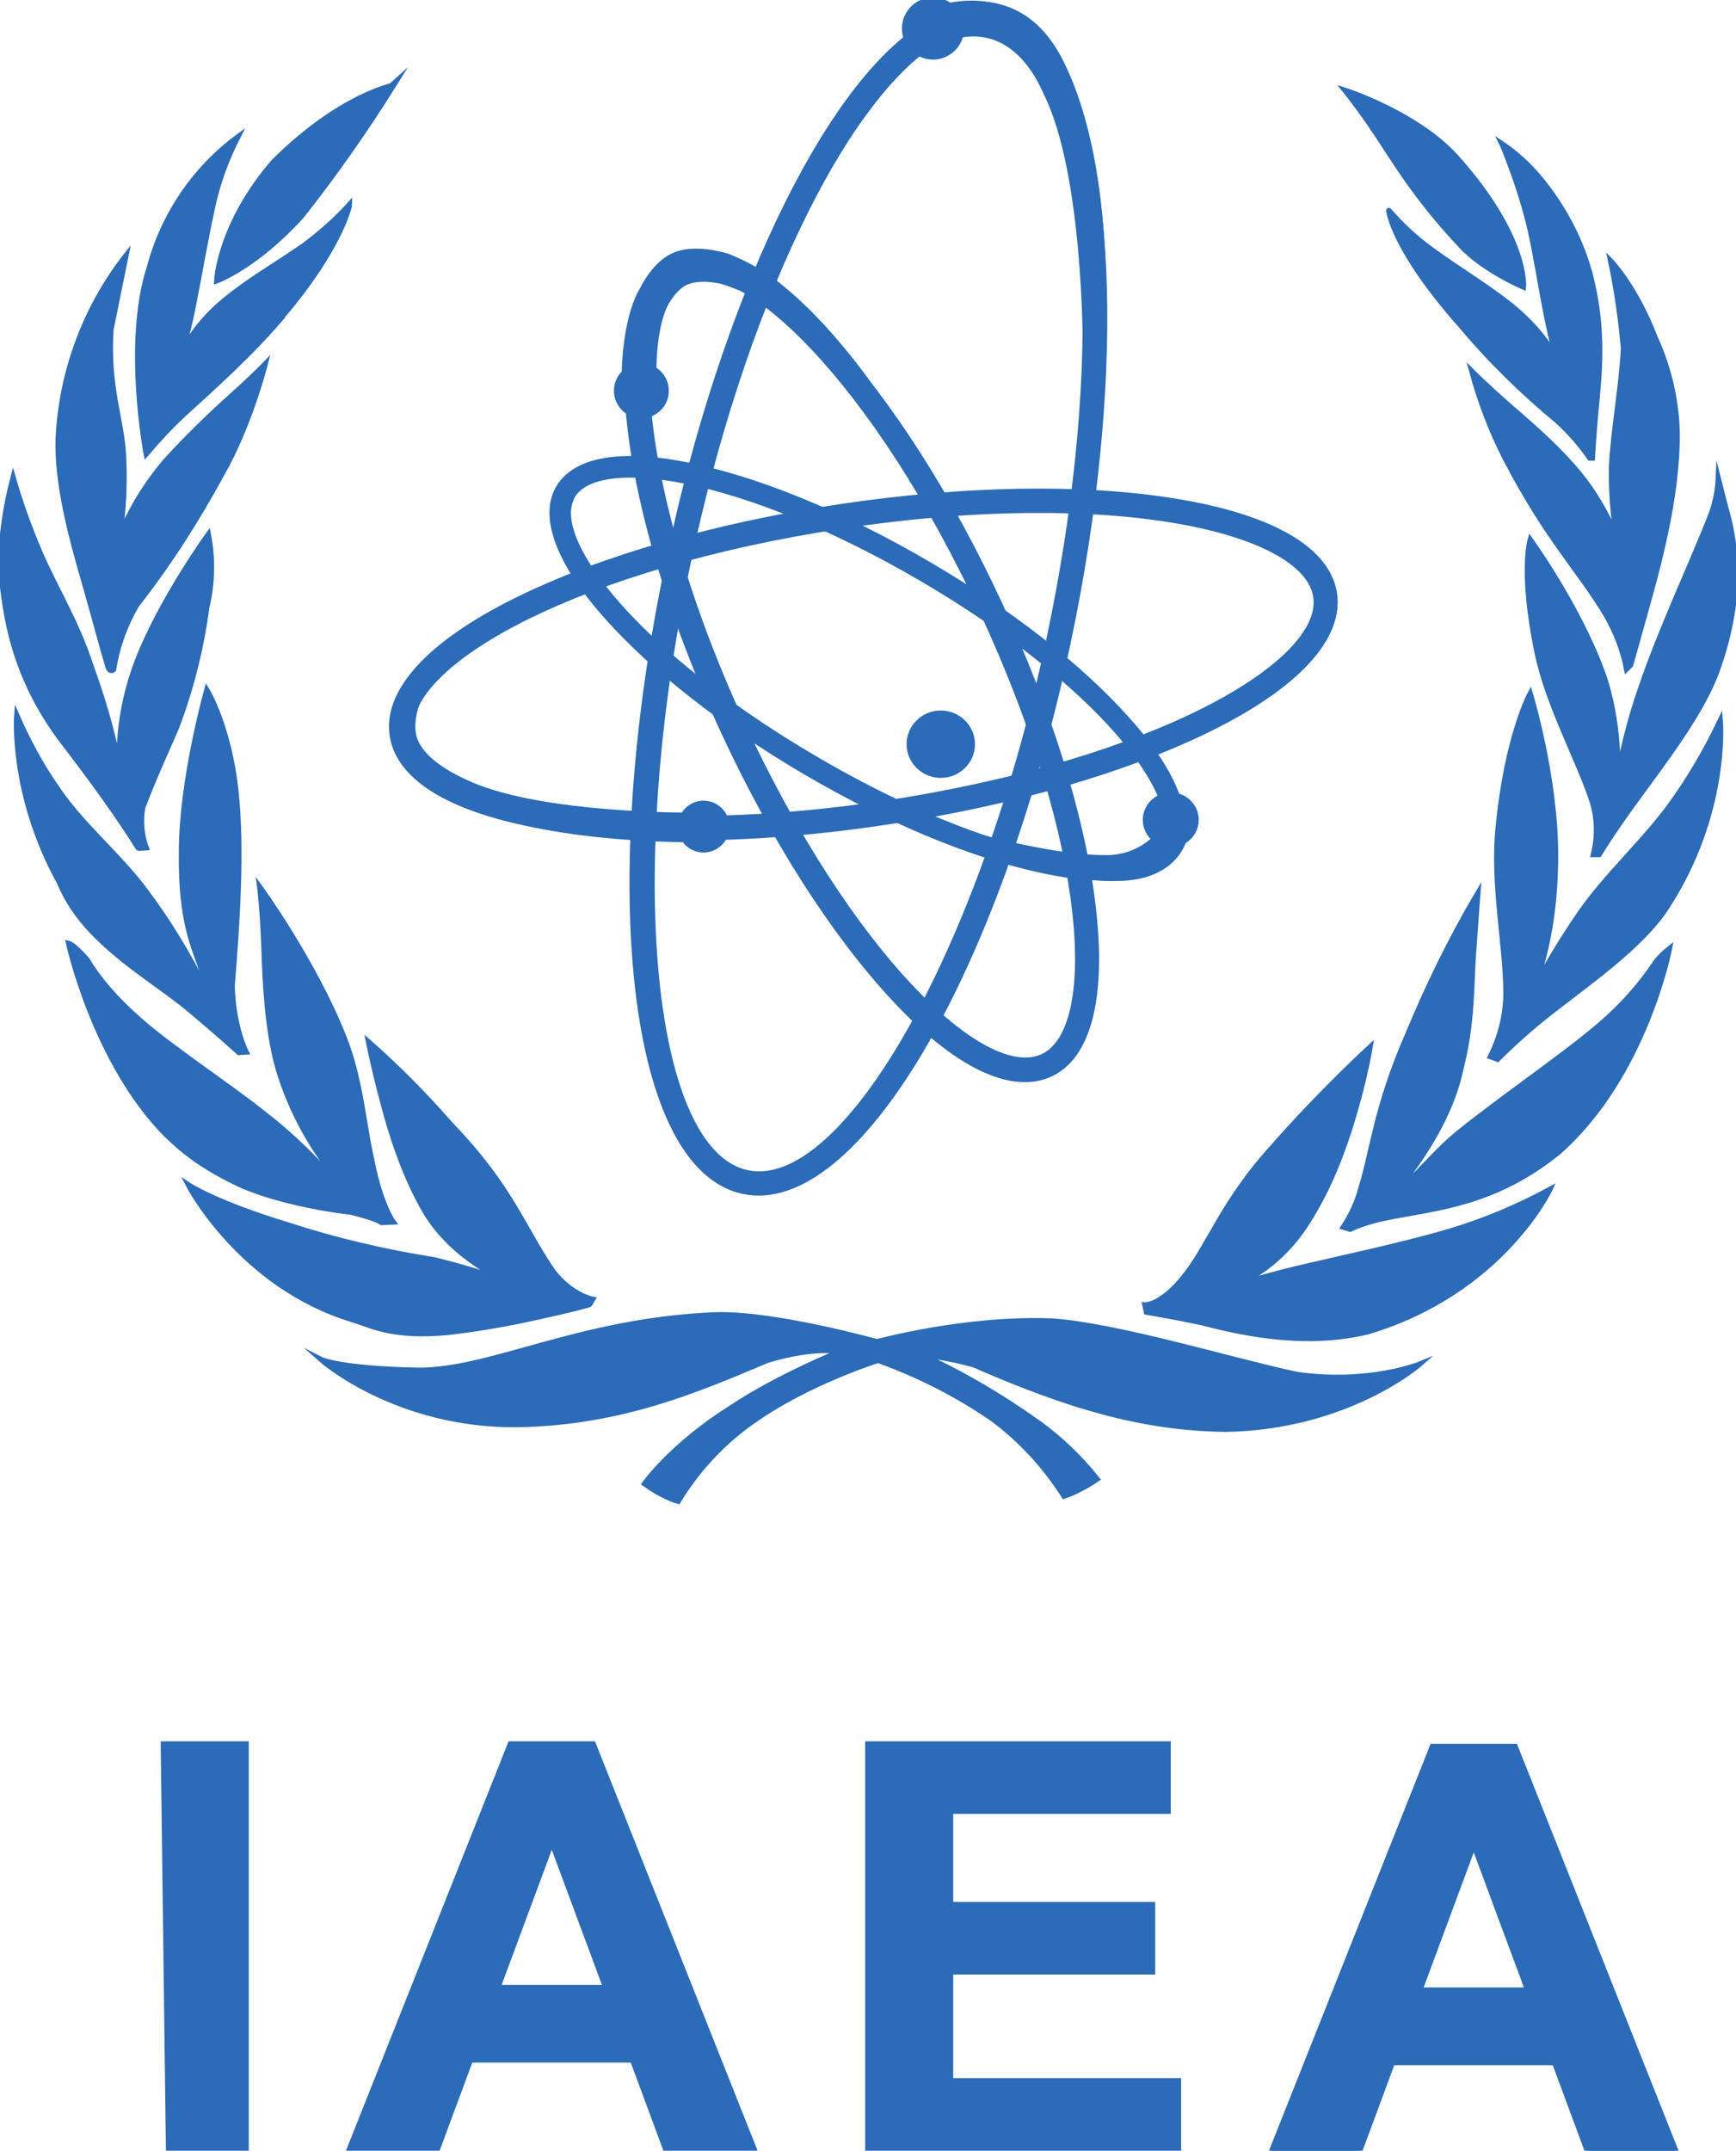 <svg height="2500" viewBox="0 0 335.1 415" width="2019" xmlns="http://www.w3.org/2000/svg"><g fill="#2b6bb7" stroke="#2b6bb7" stroke-miterlimit="10"><path d="m52.8 31.2c-10.6 12.3-11 23-11 23s7.5-2.7 16.4-12.5c6.4-8.1 12.3-16.5 17.8-25.3-.1.1-10.2 1.9-23.2 14.8z"/><path d="m54.6 60.9-.1.2c-6 7.1-13.3 13.6-19 18.8-2.6 2.4-5 5-7.3 7.7 0 0-4.1-21.5.6-36 2.7-10.1 8.7-19 17.1-25.2-2.3 4.5-4 9.2-5 14.1-1.3 6-2.5 13-3.6 18.5-.6 3.2-1.4 6.3-2.3 9.3 0 0 2.1-5.3 8.5-10.5 4.6-3.8 10.4-7.1 15.1-10.4 3.2-2.4 6.2-5 8.9-8 0 .1-1.6 8.2-12.9 21.5z"/><path d="m42.8 91.5c-4.8 8.8-10.2 17.3-16.4 25.2-2.3 3.9-3.8 8.1-4.5 12.5 0 0-.7.7-1.1-.6-.9-2.9-2.5-9-4.5-16-2.5-8.6-5.4-19.2-5.1-28 .6-12.8 5.2-25.2 13.1-35.3 0 0-.8 3.9-2.9 14.3-.7 10.8 2 17.4 2.4 23.8.3 5.3.1 10.7-.7 16 2.1-5.2 5.1-10 8.7-14.3 4.2-4.6 8.7-9 13.3-13.1 3.9-3.5 6.1-5.8 6.1-5.8s-3 11.9-8.4 21.3z"/><path d="m12.6 143.8c-11.5-14.7-11.7-28.3-12.6-34.3.2-5.9 1-11.7 2.5-17.4 1.4 4.9 3.1 9.6 5.1 14.3 3 7 7.2 13.6 9.9 22 2.3 6.3 4.2 12.8 5.5 19.4-.2-6.9 1-13.8 3.5-20.3 4.5-11.7 13.7-24.4 13.7-24.4.9 4.7.8 9.5-.3 14.1-1 7.5-2.8 14.9-5.4 22-.9 2.6-4.3 9.5-7 16.7-.4 2.6-.2 5.2.7 7.7l-1.5.1c-.1 0-3.3-5.8-14.1-19.9z"/><path d="m11.4 170.2c1.5 3.6 3.7 6.8 6.4 9.6 6.1 6.4 14.1 11 19.2 15.4 5.7 4.8 9.1 7.9 9.1 7.9l1.4-.1s-2.5-4.8-2.7-12.8c.9-11 2-26.2.7-37.8-1.4-12.5-5.6-19.3-5.6-19.3s-4.9 17.4-4.9 31.3c-.2 13.8 2.6 18.6 4 23.1.4 1.1.6 2.3.7 3.4-3.3-6.7-7.2-13.1-11.7-19.1-5.2-7-12.4-12.7-17.2-20-3-4.3-5.5-9-7.6-13.8 0 0-1.2 15.1 8.2 32.2z"/><path d="m67.7 233.9c-7-.8-16-2.8-21.6-5.4-9.1-4.3-12.5-8.2-14-9.5-13.9-14-18.9-37-18.9-37s1 .2 3.6 3.2c2 3.4 5.3 7.4 10.1 11.6 6.1 5.4 17 12.5 23.9 18 4.4 3.4 8.4 7.1 12.1 11.2 1.1 1.1 2.3 2.2 3.5 3.1-5.9-6.7-10.3-14.6-12.8-23.1-2.1-7.5-2.5-17.2-2.7-23.8-.3-7.3-.8-11.1-.8-11.1s10.5 14.4 16.3 29.1c3.2 8 3.8 16.9 5.3 23.4 1.7 8.9 4.2 12.2 4.2 12.2l-2.2.1s-1.4-.9-6-2z"/><path d="m104 254.1c-5.7 1.3-11.5 2.3-17.4 3-10.8 1-14.6-1.2-18.4-2.4-21.8-6.5-31.9-26.1-31.9-26.1s5.2 3.5 19.4 7.8c9.2 3 18.7 5.2 28.2 6.7 4.8 1.2 9.6 2.6 14.3 4.3 0 0-10.6-4.2-16.2-13.7-3.9-6.7-6.5-14.7-8.2-21.3-1.7-6.3-2.7-11.4-2.7-11.4 5.7 5 11 10.4 16 16.1 11.8 12.3 13.9 20 19.7 28.3 3.6 4.6 7.6 5.3 7.6 5.3l-.6 1c0 .1-4.2 1.2-9.8 2.4zm44.1 8.4c-13.3 5.6-28 12-48 12.4-23.7.3-38.2-12.6-38.2-12.6s3.5 1.8 18.9 2.1c14.2 0 30.9-9.6 57.2-10.7 11.2-.4 31.3 5.2 31.3 5.2s17.1-4.7 34-4c12.9 1 34.4 7.6 47 10.3 14 2 23.8-2 23.8-2s-13.9 12.2-37.5 12.6c-16.4-.2-30.7-4.7-47.6-12-1.9-1.1-11.6-2.6-11.6-2.6 8.2 3.7 16 8.3 23.4 13.6 4.1 3 7.8 6.6 11 10.6-1 .7-2 1.3-3 1.8-1.1.6-2.2 1.1-3.4 1.5-3.7-5.8-8.3-10.8-13.8-14.9-6.8-4.7-14.3-8.5-22.1-11.3 0 0-13.5 4.2-24.1 11.7-5.9 4.1-10.8 9.4-14.5 15.5-1.1-.3-2.1-.8-3.1-1.3-1.2-.6-2.3-1.3-3.4-2.1 0 0 5.3-7.5 16.8-14.7 9-6 20.9-10.8 20.9-10.8s-4.7-1.1-14 1.7zm80.6-16.3c4.7-5.9 7.4-14.4 17.1-25 9.2-10.5 18.7-19.2 18.7-19.2s-.7 4.3-2.3 10.2c-1.8 6.7-4.7 15.4-9.1 22.5-6.4 11-15.6 13.6-15.6 13.6s4.9-1.6 13.1-3.6c8.5-2 20.4-4.5 29.5-7.2 6.6-2 13-4.7 19.1-8 0 0-9.3 19.8-35.2 27.5-11.3 2.7-22.6.7-32.1-1.8-6.2-1.3-10.6-2-10.6-2l-.3-1.4s3.1.2 7.7-5.6z"/><path d="m271.8 199.5c-6.2 14.1-6.8 22.5-9.1 29.8-.7 2.7-1.9 5.2-3.4 7.5l1.3.4c2.4-1.1 4.9-1.8 7.5-2.3 8.9-1.8 20.4-2.5 32.8-12.6 16.7-14.7 21.4-39.3 21.4-39.3-1 .8-2 1.7-2.7 2.7-3 4.5-6.6 8.5-10.7 12-7.1 6.1-19.1 14.2-27.6 21.1-3.2 2.6-6.4 6.3-8.5 8.3-1.1 1.2-2.4 2.3-3.8 3.2 0 0 10.4-11.4 13-24 2.2-8.7 2-15 2.4-21.6.5-7.1.9-12.4.9-12.4-5.1 8.6-9.6 17.8-13.5 27.2z"/><path d="m287.7 203.9c2-4 3.1-8.4 3-12.9-.1-8.9-2.6-20.7-1.5-31.3 1.7-17.7 6.2-25.9 6.2-25.9s4.9 16.1 4.9 31.2c0 17.8-4.9 27.1-4.9 27.1 2.9-5.5 6.1-10.8 9.6-15.9 5-7.2 12-13.5 17.2-20.5 3.8-5.2 7.1-10.8 9.9-16.7 0 0 1.6 17.9-10.5 36.3-4.8 7.3-14.8 14.2-22.2 20-3.6 2.8-7.1 5.9-10.3 9.1z"/><path d="m307.4 154.8c-2.6-8.1-8.6-18.7-10.7-29-3.2-15.5-1.3-21.7-1.3-21.7s9.2 12.7 13.9 25.5c3.5 9.5 3 20 3 20 1.1-5.7 2.5-11.3 4.4-16.7 3.8-11.3 10.3-25.1 13.5-33.4.9-2.3 1.4-4.8 1.5-7.2 0 0 .5 2 1.4 5.5 1.3 4.3 1.9 8.7 2 13.2-.2 5.9-1.3 11.7-3.2 17.2-2.8 8.9-11.1 19.3-17 27.5-3.9 5.4-6.2 9.2-6.2 9.2h-1.1c.8-3.3.8-6.8-.2-10.1z"/><path d="m290.7 88.7c8.1 15.5 14.3 21.5 19.3 29.9 1.9 3.3 3.3 6.8 4 10.5l.8-.8s1.3-4.6 3.1-11.1c2.7-9.6 6.4-23.6 5.8-35.6-.4-5.7-1.8-11.3-4.2-16.5-3.8-9.9-8.6-14.8-8.6-14.8 1.2 5.6 2 11.3 2.5 17-.5 8.3-1.9 15.2-2.3 22.5-.1 4.6.2 9.3 1 13.9-2.1-5.1-5-9.9-8.7-14-3.8-4.3-8.5-8.3-12.4-11.7s-6.9-6.4-6.9-6.4c1.6 5.9 3.8 11.7 6.6 17.1z"/><path d="m281.8 62.6c5.7 6.8 12 13 18.8 18.6 2.4 2.2 4.5 4.6 6.3 7.2h.5s.2-3.4.6-8.2c.7-7.5 1.9-16.5-1.2-27.9-1.9-6.6-5.2-12.7-9.6-18-2.1-2.5-4.6-4.8-7.3-6.6 0 0 .5 1 1.7 4.3 1.5 4 2.8 8.1 3.8 12.4 1.1 5 1.9 10.2 2.8 14.8 1.1 5.8 2.3 10.3 2.3 10.3s-1.4-4-7.2-9.2c-4.7-4.2-12.1-8.5-17.3-12.4-2.9-2.1-5.5-4.6-7.9-7.3-.1 0 .8 7.4 13.7 22z"/><path d="m282 47.4c-9.4-10-13.1-17-17.6-23.5-2.7-3.9-4.8-6.5-4.8-6.5s13.8 4.4 21.5 12.9c13.9 15.5 13 25.1 13 25.1s-7.8-3.3-12.1-8zm-104.2-42.1c-18.7 12.1-38.3 53.4-48.7 102.6-13.5 63.9-7.2 117.5 14.4 122s49.1-42 62.7-106c10.4-49.2 9.2-94.8-3-113.4-3.2-4.8-7-7.7-11.4-8.6-4.5-.9-9.1.2-14 3.4zm-33.5 221c-18.9-3.9-24.2-57.8-11.5-117.6 5.1-24 12.4-46.4 21.1-64.6 8.3-17.5 17.6-30.1 26-35.6 4-2.6 7.7-3.5 11.1-2.8s6.4 3.1 9 7c5.5 8.4 8.8 23.6 9.4 43 .6 20.2-1.8 43.6-6.9 67.6-12.7 59.7-39.3 106.9-58.2 103z"/><path d="m181.1 1.6c4.2-1.3 8.7-1.3 12.8 0 4.2 1.4 8.2 4.6 11.3 11.2 10.1 21 7.5 53.7 7.5 53.7h-3.2s.1-33-7.5-48.4c-7-16.1-18.7-10.7-18.7-10.7z"/><ellipse cx="180.1" cy="5.5" rx="5.5" ry="5.5"/><path d="m130 50.4c-3.1 1.4-5.4 4.2-7 8.3-5.7 15.4.9 48.5 16.6 82.4 9.6 20.7 21.2 38.9 32.8 51.4 12 13 22.8 18.2 30.3 14.8s10.4-15 8.3-32.5c-2-16.9-8.4-37.5-18-58.2s-21.2-38.9-32.8-51.4c-11.9-13-22.7-18.2-30.2-14.8zm59.7 67.8c20.8 44.9 22.8 80.6 11.5 85.7s-37.2-19.5-58-64.4c-11.6-25.1-18.3-50.3-18.3-67.1-.1-4.2.5-8.4 1.8-12.5 1.2-3.1 2.8-5.2 5-6.2 11.2-5.1 37.2 19.6 58 64.5z"/><path d="m130.5 49.1c4.2-1.6 10.1.4 10.1.4 3.9 1.6 7.6 3.7 10.8 6.5 10.6 8.8 19 22 19 22l-2.9 1.8s-7.8-12.1-16.7-19.4c-3.3-2.7-7-4.7-11.1-6 0 0-4-1.2-7.1 0-2.4.9-4.2 4.4-4.2 4.4-2.4 4.9-2.2 13.3-2.2 13.3l-5.7.4s-.1-10.6 3.5-16.7c.1-.1 2.4-5.2 6.5-6.7z"/><ellipse cx="123.8" cy="75.4" rx="4.8" ry="4.8"/><path d="m162 97.8c-24 3.6-46.1 10-62.3 18-16.8 8.3-25.3 17.6-24 26.1.5 3.5 2.7 6.7 6.4 9.4 14.1 10.3 50 13.3 89.2 7.3 24-3.6 46.1-10 62.3-18 16.8-8.3 25.3-17.6 24-26.1s-12.2-14.8-30.8-17.8c-17.7-2.9-40.8-2.5-64.8 1.1zm-82.7 42.5c0-12.9 32.5-31.1 83.3-38.8 52.2-7.9 89.4.7 91.4 13.6s-31 32-83.2 39.9c-37.8 5.7-73.3 3-86.5-6.7-2.9-2.1-4.5-4.4-4.9-6.9-.1-.3-.1-.7-.1-1.1z"/><path d="m133.1 157.3s-28 .2-42.2-5.9c-5.8-2.5-9.8-5.5-10.9-8.9s.8-7.6.8-7.6l-4.8 3.1c2.5 8.1 8.4 14.6 16.2 17.9 15.4 6.4 41.2 6.1 41.2 6.1z"/><ellipse cx="135.8" cy="159.5" rx="4.5" ry="4.5"/><path d="m107.8 94.1c-3.3 5.6 0 14.5 9.4 25 9 10.1 22.6 20.7 38.3 29.9s31.7 15.9 44.9 18.8c13.8 3.1 23.3 1.7 26.6-4s0-14.5-9.4-25c-9-10.1-22.6-20.7-38.3-29.9s-31.7-15.9-44.9-18.8c-13.8-3.1-23.2-1.7-26.6 4zm70 17.5c34.1 19.9 51.6 42.3 46.6 50.7s-33.2 4-67.2-16c-30.2-17.7-47.5-37.3-47.5-47.3 0-1.2.3-2.3.8-3.3 5-8.4 33.2-4 67.3 15.9z"/><path d="m185.6 160.5s16.6 5 27.6 5c3.5.1 6.8-1.1 9.4-3.4.4-.4.6-1 .5-1.5l5.8.2s-1 8.7-13.5 8.7c-9.9.4-30.8-7-30.8-7z"/><ellipse cx="226" cy="158.2" rx="4.9" ry="4.8"/><ellipse cx="181.6" cy="143.6" rx="6.1" ry="6"/><path d="m145.5 414.5-31-78h-16l-31 78h17l6.3-17h31.3l6.3 17zm-29-31h-20.4l10.4-28 10.4 28zm111 31v-13h-44v-21h39v-13h-39v-18h42v-13h-58v78zm96 .5-31-78h-16l-31 78h17l6.3-17h31.3l6.3 17zm-29-31h-20.4l10.4-28 10.4 28zm-263-47.5 1 78h15v-78z"/></g></svg>